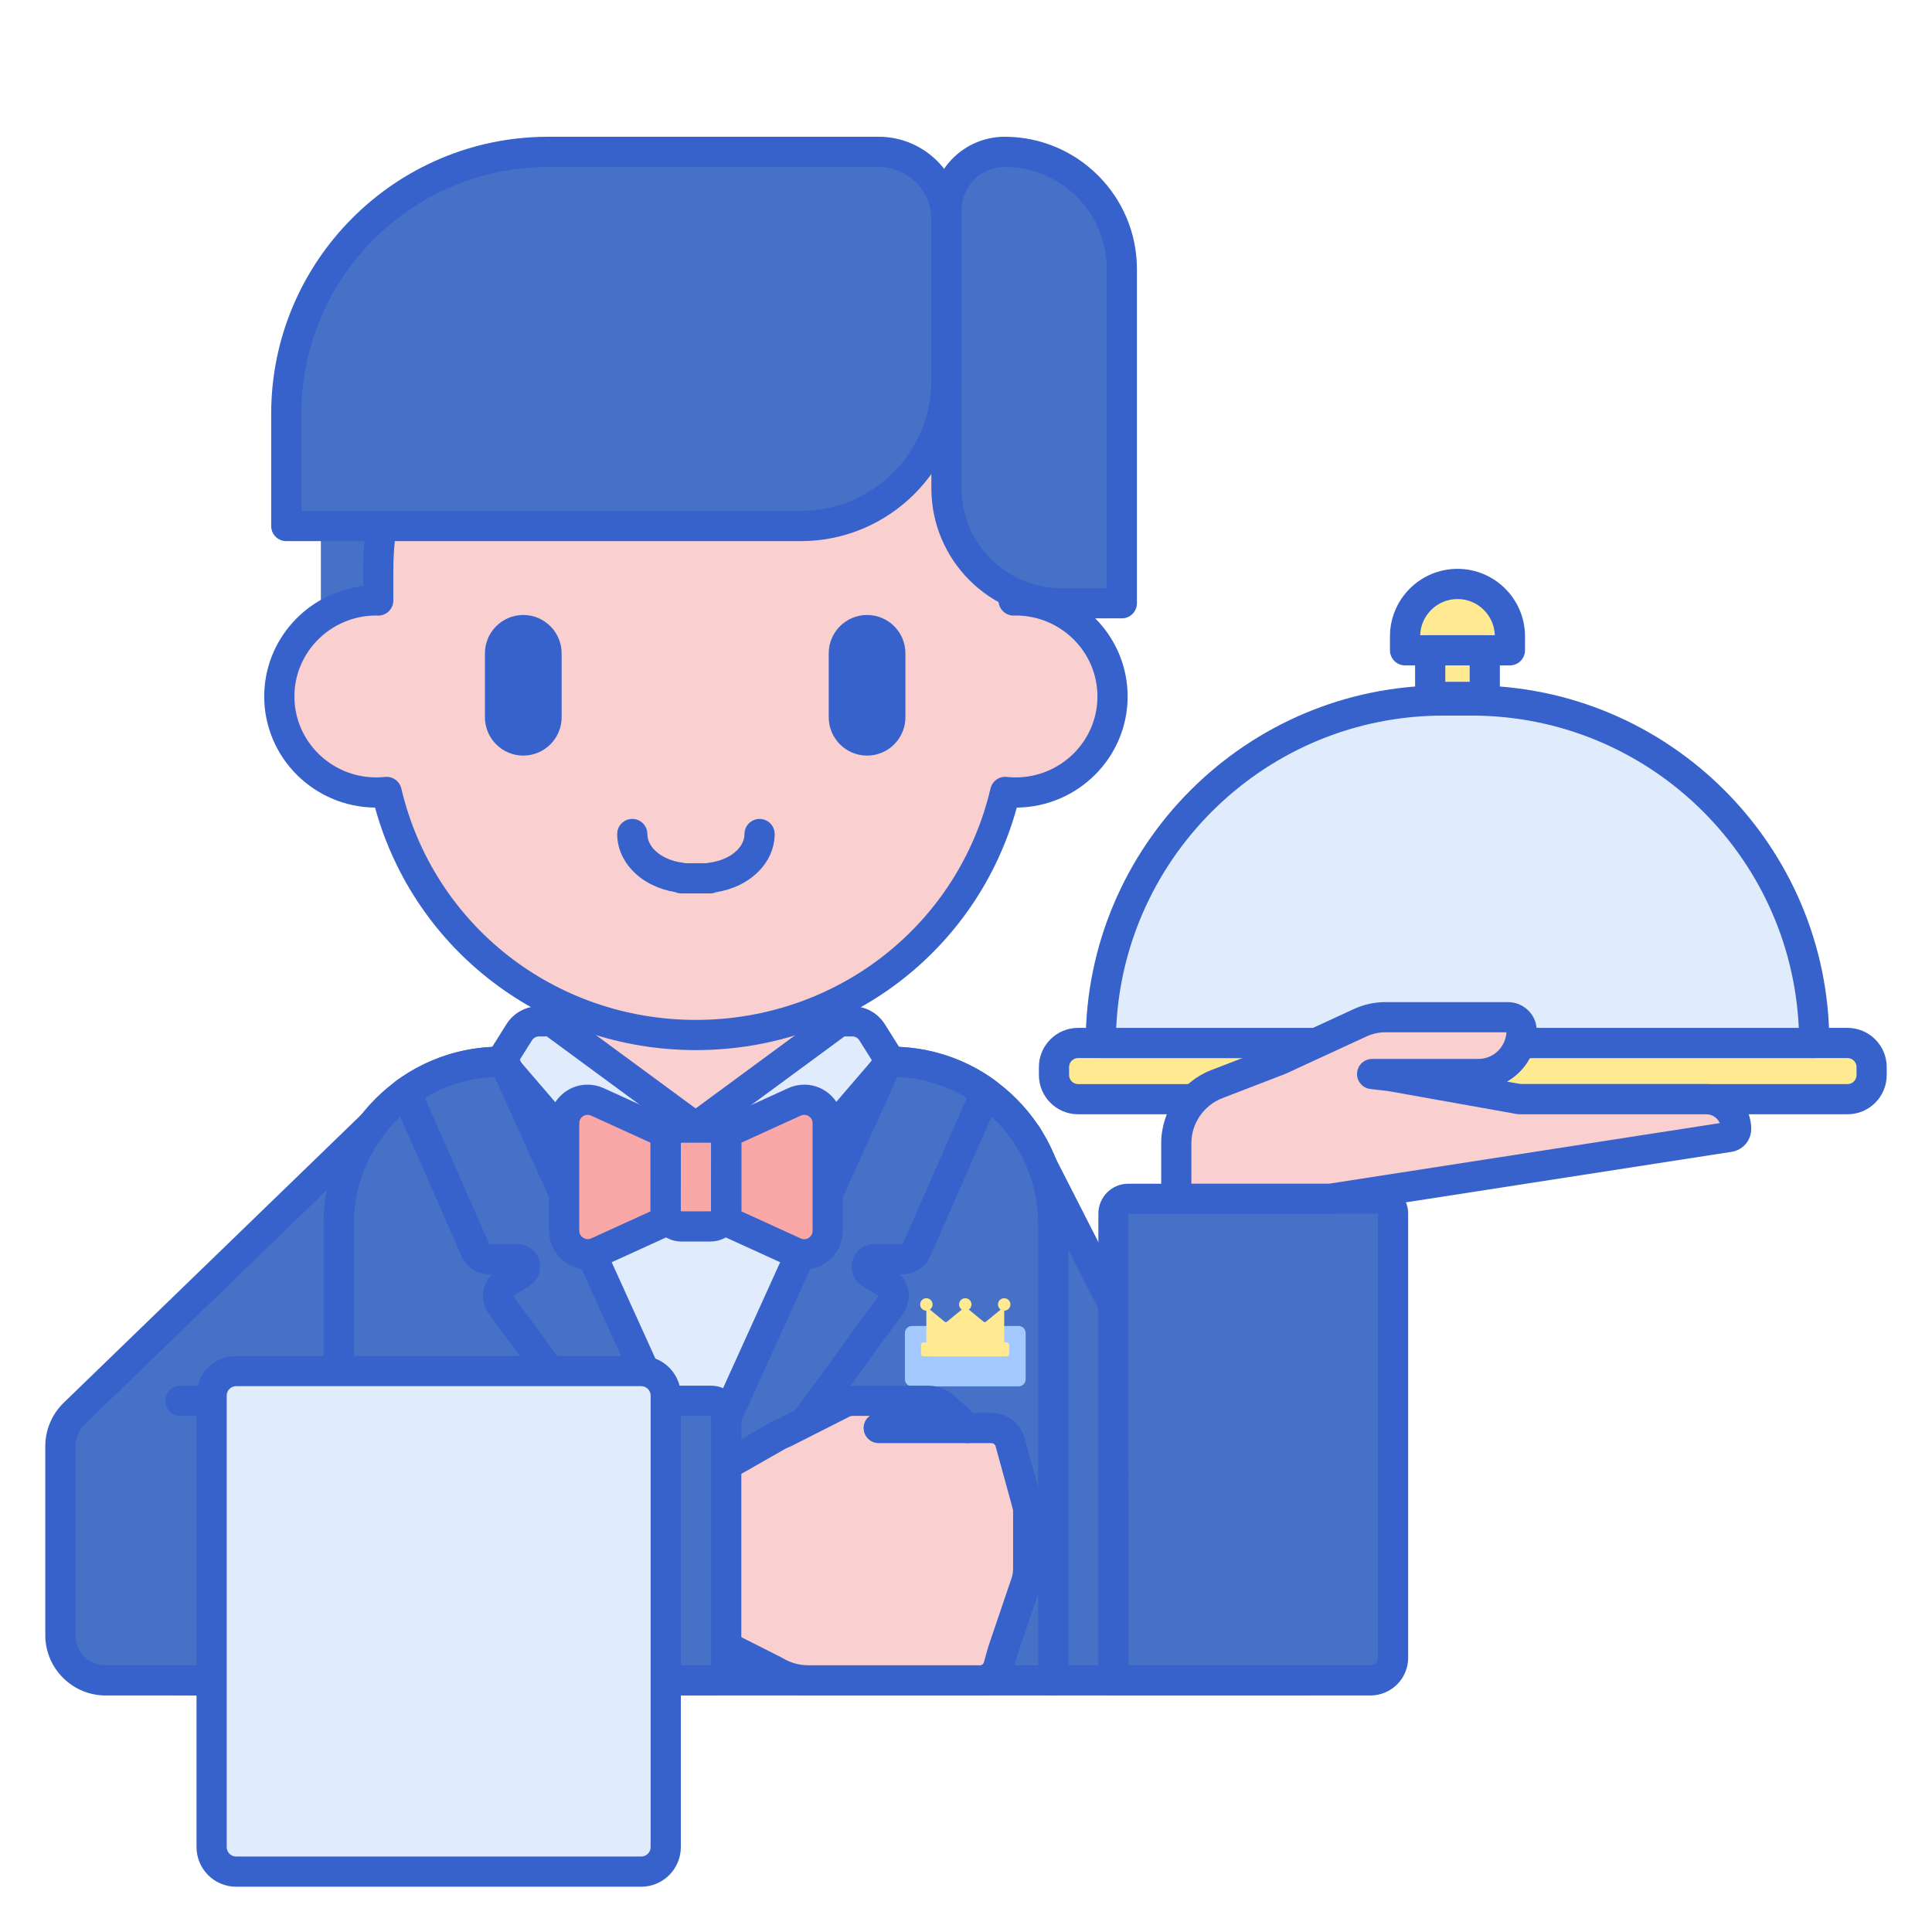 <svg id="Layer_1" enable-background="new 0 0 256 256" height="512" viewBox="0 0 256 256" width="512" xmlns="http://www.w3.org/2000/svg"><path d="m134.309 79.571c.089-.002.176-.013.266-.013 4.009 0 7.586 1.822 9.942 4.673v-4.295h-3.875c-2.263 0-4.402-.507-6.333-1.392z" fill="#4671c6"/><path d="m49.854 79.558c.09 0 .177.011.266.013v-3.941c0-2.013.152-3.99.43-5.926h-8.033v12.144c2.08-1.44 4.607-2.29 7.337-2.29z" fill="#4671c6"/><path d="m200.074 86.167h-13.897v-1.844c0-3.838 3.111-6.949 6.949-6.949 3.838 0 6.949 3.111 6.949 6.949v1.844z" fill="#ffea92"/><path d="m244.805 145.647h-101.952c-1.765 0-3.195-1.431-3.195-3.195v-1.058c0-1.765 1.431-3.195 3.195-3.195h101.951c1.765 0 3.195 1.431 3.195 3.195v1.058c.001 1.765-1.43 3.195-3.194 3.195z" fill="#ffea92"/><path d="m244.805 145.647h-101.952c-1.765 0-3.195-1.431-3.195-3.195v-1.058c0-1.765 1.431-3.195 3.195-3.195h101.951c1.765 0 3.195 1.431 3.195 3.195v1.058c.001 1.765-1.43 3.195-3.194 3.195z" fill="#ffea92"/><path d="m189.509 91.053v1.81c.573-.021 1.147-.044 1.725-.044h3.782c.579 0 1.152.022 1.725.044v-1.81z" fill="#ffea92"/><path d="m200.073 88.167h-13.896c-1.104 0-2-.896-2-2v-1.843c0-4.935 4.015-8.949 8.948-8.949s8.948 4.014 8.948 8.949v1.843c0 1.104-.895 2-2 2zm-11.893-4h9.891c-.083-2.656-2.27-4.792-4.945-4.792s-4.863 2.135-4.946 4.792z" fill="#3762cc"/><path d="m244.805 147.647h-101.951c-2.864 0-5.195-2.331-5.195-5.195v-1.058c0-2.865 2.331-5.195 5.195-5.195h101.951c2.864 0 5.195 2.331 5.195 5.195v1.058c0 2.865-2.331 5.195-5.195 5.195zm-101.951-7.448c-.659 0-1.195.536-1.195 1.195v1.058c0 .659.536 1.195 1.195 1.195h101.951c.659 0 1.195-.536 1.195-1.195v-1.058c0-.659-.536-1.195-1.195-1.195z" fill="#3762cc"/><path d="m195.016 92.82h-3.782c-25.062 0-45.379 20.317-45.379 45.379h94.539c.001-25.062-20.316-45.379-45.378-45.379z" fill="#e0ebfc"/><path d="m139.557 175.986v5.664 15.06 11.628 14.321h33.363l-34.863-68.346c.957 2.433 1.5 5.074 1.5 7.846v10.769z" fill="#4671c6"/><path d="m136.114 150.505.001.021c.021.032.04.067.06.099z" fill="#4671c6"/><path d="m172.92 224.66h-33.363c-1.104 0-2-.896-2-2v-60.5c0-2.425-.458-4.818-1.361-7.114-.391-.993.067-2.118 1.04-2.556.971-.436 2.119-.036 2.603.915l34.863 68.346c.316.62.288 1.36-.076 1.953-.364.594-1.01.956-1.706.956zm-31.363-4h28.098l-28.098-55.083z" fill="#3762cc"/><path d="m136.177 152.625c-.663 0-1.31-.33-1.689-.927-.014-.021-.057-.093-.069-.115-.171-.268-.265-.557-.294-.873-.089-.955.511-1.848 1.432-2.116.916-.267 1.9.144 2.338.998l.062.12c.486.951.141 2.116-.786 2.647-.316.181-.657.266-.994.266z" fill="#3762cc"/><path d="m111.222 140.689-.002.003h.047c-.016-.001-.03-.003-.045-.003z" fill="#4671c6"/><path d="m118.089 140.691h-.473l-25.402 56.019-25.401-56.018h-.473c-11.856 0-21.468 9.612-21.468 21.468v10.769 3.058 5.663 15.06 11.628 14.321h94.685v-14.321-11.628-15.06-5.663-3.058-10.769c0-11.857-9.612-21.469-21.468-21.469z" fill="#4671c6"/><path d="m139.557 224.66h-94.685c-1.104 0-2-.896-2-2v-60.5c0-12.94 10.527-23.468 23.468-23.468h.474c.785 0 1.497.459 1.821 1.174l23.58 52.002 23.579-52.001c.324-.715 1.036-1.174 1.821-1.174h.474c12.94 0 23.468 10.528 23.468 23.468v60.5c0 1.103-.896 1.999-2 1.999zm-92.685-4h90.685v-58.5c0-10.464-8.298-19.027-18.66-19.452l-24.86 54.828c-.324.715-1.036 1.174-1.821 1.174s-1.497-.459-1.821-1.174l-24.861-54.828c-10.361.425-18.66 8.987-18.66 19.452v58.5z" fill="#3762cc"/><path d="m117.615 140.691h-50.802l25.401 56.019z" fill="#e0ebfc"/><path d="m53.797 144.762.002-.022-.089.087c.029-.022.057-.044.087-.065z" fill="#4671c6"/><path d="m44.872 196.71v-15.06-5.663-3.058-10.769c0-4.97 1.705-9.533 4.541-13.172l-39.587 38.326c-1.167 1.13-1.826 2.685-1.826 4.31v25.035c0 3.314 2.686 6 6 6h30.872v-14.321z" fill="#4671c6"/><path d="m92.14 149.386 11.817-8.694 7.284-5.359h.063v-2.721c-5.729 2.896-12.217 4.531-19.091 4.531-6.878 0-13.369-1.637-19.101-4.536v2.726l7.284 5.359z" fill="#f9cfcf"/><path d="m134.575 79.558c-.09 0-.177.012-.266.013v-3.941c0-23.039-18.846-41.716-42.095-41.716-23.248 0-42.095 18.677-42.095 41.716v3.942c-.089-.002-.176-.013-.266-.013-7.093 0-12.842 5.698-12.842 12.727s5.75 12.727 12.842 12.727c.466 0 .925-.028 1.378-.076 4.344 18.455 21.037 32.207 40.983 32.207 19.946 0 36.639-13.752 40.983-32.207.453.048.912.076 1.378.076 7.093 0 12.842-5.698 12.842-12.727.001-7.03-5.749-12.728-12.842-12.728z" fill="#f9cfcf"/><path d="m69.338 100.121c-2.802 0-5.082-2.279-5.082-5.081v-8.47c0-2.802 2.28-5.082 5.082-5.082s5.081 2.28 5.081 5.082v8.469c0 2.802-2.28 5.082-5.081 5.082z" fill="#3762cc"/><path d="m114.892 100.121c-2.802 0-5.082-2.279-5.082-5.081v-8.47c0-2.802 2.28-5.082 5.082-5.082s5.081 2.28 5.081 5.082v8.469c0 2.802-2.279 5.082-5.081 5.082z" fill="#3762cc"/><path d="m92.214 139.143c-20.036 0-37.284-13.129-42.517-32.132-8.113-.083-14.687-6.657-14.687-14.726 0-7.539 5.738-13.772 13.108-14.627v-2.028c0-24.104 19.781-43.715 44.095-43.715s44.095 19.611 44.095 43.715v2.028c7.37.855 13.109 7.089 13.109 14.627 0 8.069-6.573 14.643-14.687 14.726-5.231 19.002-22.48 32.132-42.516 32.132zm-40.981-36.207c.917 0 1.73.631 1.945 1.542 4.249 18.055 20.301 30.665 39.035 30.665s34.787-12.61 39.036-30.665c.231-.981 1.16-1.646 2.157-1.531.409.043.791.064 1.168.064 5.979 0 10.843-4.812 10.843-10.727 0-5.907-4.851-10.714-10.818-10.727-.104.007-.175.012-.247.013-.531.016-1.059-.194-1.442-.57-.385-.376-.602-.892-.602-1.43v-3.942c0-21.899-17.986-39.715-40.095-39.715s-40.094 17.817-40.094 39.716v3.942c0 .538-.217 1.053-.602 1.43-.384.376-.913.585-1.442.57-.074-.001-.147-.006-.221-.011-.001 0-.003 0-.004 0-5.979 0-10.84 4.811-10.84 10.725 0 5.915 4.864 10.727 10.843 10.727.377 0 .759-.021 1.168-.064.072-.009.142-.012.212-.012z" fill="#3762cc"/><path d="m94.136 118.38h-3.843c-.281 0-.55-.058-.793-.163-2.205-.36-4.17-1.322-5.576-2.739-1.383-1.394-2.144-3.157-2.144-4.965 0-1.104.896-2 2-2s2 .896 2 2c0 .757.34 1.499.982 2.147.875.881 2.245 1.487 3.759 1.661.104.012.205.032.304.059h2.786c.096-.027.195-.047.296-.059 1.514-.174 2.884-.779 3.76-1.662.642-.647.981-1.39.981-2.146 0-1.104.896-2 2-2s2 .896 2 2c0 1.808-.761 3.571-2.143 4.964-1.416 1.427-3.396 2.391-5.618 2.746-.232.101-.486.157-.751.157z" fill="#3762cc"/><path d="m92.214 149.386-5.907 11.13c-.538 1.014-1.927 1.168-2.675.298l-16.509-19.211c-.466-.542-.524-1.324-.144-1.929l1.817-2.89c.568-.904 1.56-1.452 2.628-1.452h1.689z" fill="#e0ebfc"/><path d="m84.866 163.381c-1.051 0-2.057-.456-2.751-1.264l-16.509-19.211c-1.043-1.214-1.172-2.94-.32-4.296l1.816-2.891c.94-1.495 2.556-2.387 4.321-2.387h1.689c.427 0 .842.136 1.186.389l19.101 14.053c.799.588 1.046 1.672.581 2.548l-5.907 11.13c-.563 1.061-1.611 1.773-2.804 1.906-.134.016-.269.023-.403.023zm-16.048-22.874 15.977 18.592 4.843-9.125-17.181-12.641h-1.033c-.382 0-.731.193-.936.517z" fill="#3762cc"/><path d="m92.14 149.386 5.907 11.13c.538 1.014 1.927 1.168 2.675.298l16.509-19.211c.466-.542.524-1.324.144-1.929l-1.817-2.89c-.568-.904-1.56-1.452-2.628-1.452h-1.689z" fill="#e0ebfc"/><path d="m99.488 163.381c-.134 0-.269-.007-.403-.022-1.192-.133-2.241-.845-2.804-1.906l-5.907-11.13c-.465-.876-.218-1.96.581-2.548l19.101-14.053c.344-.253.759-.389 1.186-.389h1.689c1.766 0 3.381.892 4.32 2.387l1.817 2.89c.853 1.354.725 3.082-.32 4.297l-16.509 19.211c-.694.807-1.7 1.263-2.751 1.263zm-4.771-13.408 4.843 9.125 15.977-18.592-1.671-2.658c-.203-.323-.553-.516-.935-.516h-1.033z" fill="#3762cc"/><g fill="#4671c6"><path d="m66.813 140.691h-.473c-4.683 0-9.012 1.504-12.54 4.049l9.198 20.908c.319.726 1.038 1.195 1.831 1.195h3.737c1.01 0 1.383 1.326.522 1.853l-2.124 1.3c-.996.61-1.26 1.939-.573 2.883l25.824 35.459v-11.628z"/><path d="m115.863 166.843h3.737c.793 0 1.511-.469 1.831-1.195l9.198-20.908c-3.529-2.545-7.858-4.049-12.54-4.049h-.473l-25.402 56.019v11.628l25.824-35.459c.688-.944.423-2.274-.573-2.883l-2.124-1.3c-.861-.527-.488-1.853.522-1.853z"/><path d="m181.589 222.659h-34.048v-61.855c0-1.082.877-1.958 1.958-1.958h33.131c1.082 0 1.958.877 1.958 1.958v58.855c.001 1.657-1.342 3-2.999 3z"/><path d="m106.104 69.703h-68.171v-14.87c0-19.171 15.541-34.712 34.712-34.712h43.788c4.959 0 8.979 4.02 8.979 8.979v21.297c-.001 10.662-8.645 19.306-19.308 19.306z"/><path d="m148.648 79.936h-8.006c-8.412 0-15.23-6.819-15.23-15.23v-36.873c0-4.259 3.453-7.712 7.712-7.712 8.574 0 15.524 6.951 15.524 15.524z"/></g><path d="m134.961 183.699h-14.114c-.521 0-.943-.422-.943-.943v-6.114c0-.521.422-.943.943-.943h14.114c.521 0 .943.422.943.943v6.114c0 .52-.422.943-.943.943z" fill="#a4c9ff"/><path d="m133.403 177.868h-.342v-4.198c.456 0 .825-.37.825-.825 0-.456-.37-.825-.825-.825-.456 0-.825.37-.825.825 0 .283.142.532.359.681l-1.963 1.61c-.087.071-.212.071-.299 0l-1.963-1.61c.217-.149.359-.398.359-.681 0-.456-.37-.825-.825-.825-.456 0-.825.37-.825.825 0 .283.142.532.359.681l-1.963 1.61c-.087.071-.212.071-.299 0l-1.963-1.61c.217-.149.359-.398.359-.681 0-.456-.37-.825-.825-.825-.456 0-.825.37-.825.825 0 .456.37.825.825.825v4.198h-.398c-.173 0-.313.14-.313.313v1.227c0 .173.14.313.313.313h.535c.03.014.063.023.099.023h.707 3.271.943.943 3.271.707c.036 0 .069-.009.099-.023h.478c.173 0 .313-.14.313-.313v-1.227c.001-.173-.139-.313-.312-.313z" fill="#ffea92"/><path d="m92.214 210.338c-.627 0-1.233-.296-1.617-.823l-25.823-35.459c-.655-.9-.906-2.043-.689-3.135.158-.794.556-1.519 1.126-2.078h-.382c-1.584 0-3.021-.937-3.661-2.388l-9.198-20.91c-.38-.864-.104-1.875.661-2.427 4.015-2.896 8.756-4.427 13.71-4.427h.474c.785 0 1.497.459 1.821 1.174l25.4 56.019c.118.259.179.541.179.826v11.628c0 .866-.558 1.634-1.381 1.902-.205.067-.413.098-.62.098zm-35.905-64.861 8.52 19.366h3.737c1.358 0 2.519.878 2.888 2.186.368 1.308-.162 2.663-1.32 3.372l-2.126 1.301 22.207 30.493v-5.053l-24.682-54.434c-3.281.133-6.429 1.08-9.224 2.769z" fill="#3762cc"/><path d="m92.214 210.338c-.207 0-.415-.032-.619-.098-.823-.268-1.381-1.036-1.381-1.902v-11.628c0-.285.061-.566.179-.826l25.401-56.019c.324-.715 1.036-1.174 1.821-1.174h.474c4.954 0 9.695 1.531 13.71 4.427.766.552 1.041 1.564.661 2.427l-9.198 20.908c-.639 1.452-2.076 2.39-3.661 2.39h-.382c.57.559.968 1.284 1.126 2.078.217 1.092-.034 2.235-.689 3.135l-25.826 35.46c-.383.526-.989.822-1.616.822zm2-13.196v5.053l22.208-30.493-2.125-1.3c-1.158-.709-1.69-2.064-1.321-3.372.368-1.308 1.528-2.187 2.888-2.187h3.737l8.52-19.366c-2.796-1.689-5.943-2.636-9.224-2.769z" fill="#3762cc"/><path d="m53.738 146.788c-.567 0-1.129-.232-1.518-.688-.684-.802-.66-1.973.095-2.707l.089-.086c.6-.583 1.497-.734 2.256-.372.755.36 1.206 1.153 1.131 1.986-.053.576-.354 1.123-.823 1.462-.364.271-.799.404-1.23.405z" fill="#3762cc"/><path d="m44.872 224.66h-30.872c-4.411 0-8-3.589-8-8v-25.036c0-2.154.888-4.249 2.435-5.747l39.586-38.327c.756-.731 1.946-.753 2.728-.051s.888 1.889.242 2.717c-2.694 3.458-4.118 7.587-4.118 11.943v60.5c-.001 1.105-.896 2.001-2.001 2.001zm-1.576-66.968-32.078 31.058c-.775.75-1.218 1.797-1.218 2.874v25.036c0 2.206 1.794 4 4 4h28.872v-58.5c0-1.517.143-3.01.424-4.468z" fill="#3762cc"/><path d="m92.46 216.669c.53 0 1.053.124 1.526.363l8.613 4.347c1.318.811 2.87 1.28 4.532 1.28h21.05 1.684c1.14 0 2.099-.756 2.414-1.793l.001.002.595-2.11 3.047-8.966c.211-.621.319-1.273.319-1.929v-4.063-3.181-.446c0-.294-.052-.576-.142-.84-.022-.101-.045-.203-.072-.303l-2.122-7.723c-.239-1.191-1.29-2.088-2.552-2.088h-3.171l-3.075-2.795c-.576-.523-1.326-.813-2.104-.813h-9.985c-.547 0-1.084.143-1.558.415l-7.452 3.776c-.522.202-1.019.453-1.487.748l-6.3 3.59-1.351.694c-.479.246-1.01.375-1.548.375h-19.63v21.459h18.768z" fill="#f9cfcf"/><path d="m128.181 191.22h-11.748c-1.104 0-2-.896-2-2s.896-2 2-2h11.748c1.104 0 2 .896 2 2s-.896 2-2 2z" fill="#3762cc"/><path d="m129.865 224.66h-22.734c-1.943 0-3.845-.529-5.504-1.531l-8.542-4.311c-.192-.097-.409-.149-.625-.149h-18.769c-1.104 0-2-.896-2-2v-21.459c0-1.104.896-2 2-2h19.629c.22 0 .439-.053.634-.153l1.353-.694 6.224-3.55c.478-.303 1.056-.597 1.656-.836l7.328-3.712c.763-.427 1.627-.652 2.503-.652h9.985c1.277 0 2.501.473 3.447 1.332l2.504 2.276h2.397c2.158 0 4.036 1.516 4.496 3.616l2.106 7.665c.028.103.053.205.076.307.14.446.21.904.21 1.365v7.689c0 .875-.144 1.74-.426 2.572l-3.03 8.917-.58 2.059c-.593 1.959-2.332 3.249-4.338 3.249zm-54.174-9.991h16.769c.838 0 1.678.2 2.427.577l8.613 4.347c.05.025.099.053.146.082 1.047.644 2.252.984 3.484.984h22.734c.267 0 .442-.187.499-.372l.585-2.074c.01-.033.02-.066.031-.1l3.047-8.966c.142-.416.213-.849.213-1.286v-7.689c0-.062-.011-.123-.033-.188-.027-.078-.049-.157-.066-.237-.013-.064-.027-.127-.045-.19l-2.121-7.72c-.012-.045-.022-.09-.032-.136-.048-.24-.267-.482-.591-.482h-3.171c-.498 0-.978-.186-1.346-.521l-3.074-2.795c-.207-.188-.477-.292-.758-.292h-9.985c-.197 0-.391.052-.561.149-.03.018-.062.035-.093.051l-7.453 3.776c-.06.03-.12.057-.182.081-.396.154-.781.348-1.144.575l-6.375 3.636-1.428.735c-.758.39-1.609.596-2.463.596h-17.627z" fill="#3762cc"/><path d="m94.229 222.659h-70.316v-37.048h70.317c1.105 0 2 .895 2 2v33.048c-.001 1.105-.896 2-2.001 2z" fill="#4671c6"/><path d="m94.229 224.66h-70.317c-1.104 0-2-.896-2-2s.896-2 2-2h70.317v-33.048h-70.317c-1.104 0-2-.896-2-2s.896-2 2-2h70.317c2.206 0 4 1.794 4 4v33.048c0 2.205-1.793 4-4 4z" fill="#3762cc"/><path d="m84.965 248h-53.675c-1.795 0-3.25-1.455-3.25-3.25v-59.827c0-1.795 1.455-3.25 3.25-3.25h53.675c1.795 0 3.25 1.455 3.25 3.25v59.827c-.001 1.795-1.456 3.25-3.25 3.25z" fill="#e0ebfc"/><path d="m84.965 250h-53.675c-2.895 0-5.25-2.355-5.25-5.25v-59.827c0-2.895 2.355-5.25 5.25-5.25h53.675c2.895 0 5.249 2.355 5.249 5.25v59.827c0 2.895-2.355 5.25-5.249 5.25zm-53.675-66.326c-.689 0-1.25.561-1.25 1.25v59.827c0 .689.561 1.25 1.25 1.25h53.675c.688 0 1.249-.561 1.249-1.25v-59.827c0-.689-.561-1.25-1.249-1.25z" fill="#3762cc"/><path d="m181.589 224.66h-34.048c-1.104 0-2-.896-2-2v-61.855c0-2.183 1.776-3.958 3.959-3.958h33.131c2.183 0 3.958 1.776 3.958 3.958v58.855c0 2.757-2.243 5-5 5zm-32.049-4h32.049c.552 0 1-.449 1-1v-58.855l-33.089.042z" fill="#3762cc"/><path d="m106.104 71.703h-68.171c-1.104 0-2-.896-2-2v-14.87c0-20.243 16.469-36.712 36.712-36.712h43.788c6.054 0 10.979 4.925 10.979 10.979v21.296c-.001 11.749-9.559 21.307-21.308 21.307zm-66.171-4h66.172c9.543 0 17.307-7.764 17.307-17.307v-21.296c0-3.848-3.131-6.979-6.979-6.979h-43.788c-18.037 0-32.712 14.674-32.712 32.712z" fill="#3762cc"/><path d="m148.648 81.936h-8.007c-9.501 0-17.23-7.729-17.23-17.23v-36.873c0-5.355 4.357-9.712 9.713-9.712 9.663 0 17.524 7.861 17.524 17.524v44.291c0 1.105-.895 2-2 2zm-15.524-59.815c-3.15 0-5.713 2.563-5.713 5.712v36.873c0 7.295 5.936 13.23 13.23 13.23h6.007v-42.291c0-7.457-6.067-13.524-13.524-13.524z" fill="#3762cc"/><path d="m240.395 140.199h-94.539c-1.104 0-2-.896-2-2 0-26.125 21.254-47.379 47.379-47.379h3.781c26.125 0 47.379 21.254 47.379 47.379 0 1.105-.896 2-2 2zm-92.494-4h90.447c-1.048-22.995-20.084-41.379-43.333-41.379h-3.781c-23.249 0-42.285 18.385-43.333 41.379z" fill="#3762cc"/><path d="m230.042 149.594c0-2.18-1.768-3.948-3.948-3.948h-24.75l-17.145-3.061-2.383-.273h14.07c3.198 0 5.784-2.622 5.726-5.833-.017-.953-.846-1.694-1.799-1.694h-16.266c-1.14 0-2.267.247-3.303.725l-10.672 4.924-8.335 3.214c-3.238 1.248-5.373 4.361-5.373 7.83v7.366h20.401l52.876-8.201c.519-.079.901-.525.901-1.049z" fill="#f9cfcf"/><path d="m176.266 160.846h-20.401c-1.104 0-2-.896-2-2v-7.366c0-4.265 2.674-8.162 6.653-9.697l8.276-3.19 10.612-4.897c1.288-.595 2.721-.91 4.141-.91h16.267c2.058 0 3.762 1.641 3.799 3.657.037 2.093-.749 4.066-2.214 5.557-.515.525-1.092.967-1.714 1.319l1.836.328h24.573c3.28 0 5.948 2.668 5.948 5.948 0 1.521-1.091 2.794-2.595 3.027l-52.875 8.201c-.101.015-.204.023-.306.023zm-18.402-4h18.247l51.769-8.029c-.301-.688-.988-1.17-1.786-1.17h-24.75c-.118 0-.235-.01-.352-.031l-17.083-3.05-2.321-.266c-1.054-.121-1.83-1.042-1.77-2.101s.937-1.886 1.997-1.886h14.07c1.008 0 1.953-.396 2.659-1.116.644-.655 1.016-1.502 1.063-2.411h-16.062c-.846 0-1.697.187-2.464.542l-10.672 4.924c-.039.018-.078.035-.118.05l-8.336 3.214c-2.448.944-4.093 3.341-4.093 5.964v5.366z" fill="#3762cc"/><path d="m195.016 92.344c.579 0 1.152.077 1.725.152v-6.329h-7.232v6.329c.573-.075 1.147-.152 1.725-.152z" fill="#ffea92"/><path d="m196.741 94.496c-.087 0-.173-.005-.26-.017-.551-.072-1.031-.135-1.466-.135h-3.781c-.435 0-.915.063-1.423.13-.575.074-1.169-.097-1.601-.477-.433-.379-.702-.925-.702-1.5v-6.33c0-1.104.896-2 2-2h7.232c1.104 0 2 .896 2 2v6.33c0 .576-.248 1.124-.681 1.503-.366.321-.835.496-1.318.496zm-5.232-4.152h3.232v-2.177h-3.232z" fill="#3762cc"/><path d="m94.134 162.509h-3.84c-1.157 0-2.095-.938-2.095-2.095v-8.903c0-1.157.938-2.095 2.095-2.095h3.84c1.157 0 2.095.938 2.095 2.095v8.903c0 1.157-.938 2.095-2.095 2.095z" fill="#f9a7a7"/><path d="m88.199 160.414v-8.903c0-.45.145-.865.387-1.207l-9.441-4.304c-.404-.184-.842-.279-1.286-.279-1.712 0-3.1 1.388-3.1 3.101v14.282c0 1.712 1.388 3.101 3.1 3.101.444 0 .882-.095 1.286-.279l9.442-4.304c-.243-.343-.388-.758-.388-1.208z" fill="#f9a7a7"/><path d="m106.57 145.721c-.444 0-.882.095-1.286.279l-9.442 4.304c.242.342.387.756.387 1.207v8.903c0 .45-.145.865-.387 1.207l9.442 4.304c.404.184.842.279 1.286.279 1.712 0 3.101-1.388 3.101-3.101v-14.282c0-1.712-1.389-3.1-3.101-3.1z" fill="#f9a7a7"/><path d="m94.135 164.508h-3.841c-2.258 0-4.095-1.837-4.095-4.095v-8.902c0-2.258 1.837-4.095 4.095-4.095h3.841c2.258 0 4.095 1.837 4.095 4.095v8.902c-.001 2.258-1.837 4.095-4.095 4.095zm-3.841-13.092c-.052 0-.095.042-.095.095v8.902c0 .052.043.095.095.095h3.841c.052 0 .095-.042.095-.095v-8.902c0-.053-.043-.095-.095-.095z" fill="#3762cc"/><path d="m77.858 168.204c-2.813 0-5.101-2.288-5.101-5.1v-14.282c0-2.813 2.288-5.101 5.101-5.101.733 0 1.445.155 2.115.459l9.441 4.304c.542.247.946.723 1.102 1.297s.047 1.189-.297 1.676l-.021 8.956c0 .008 0 .024.02.052.345.486.453 1.101.298 1.676s-.559 1.051-1.101 1.298l-9.441 4.304c-.669.306-1.381.461-2.116.461zm0-20.483c-.606 0-1.101.494-1.101 1.101v14.282c0 .765.857 1.318 1.558 1l7.885-3.594c-.001-.032-.001-.064-.001-.096v-8.903c0-.032 0-.064.001-.096l-7.885-3.594c-.145-.067-.298-.1-.457-.1z" fill="#3762cc"/><path d="m106.57 168.204c-.726 0-1.457-.159-2.116-.46l-9.441-4.304c-.543-.248-.947-.724-1.103-1.3-.154-.576-.045-1.191.301-1.677l.019-8.952c-.345-.486-.464-1.126-.309-1.702s.549-1.077 1.092-1.324l9.442-4.304c.658-.301 1.391-.46 2.115-.46 2.813 0 5.101 2.288 5.101 5.101v14.282c0 2.812-2.288 5.1-5.101 5.1zm-8.341-7.694 7.885 3.594c.143.065.301.099.457.099.606 0 1.101-.494 1.101-1.1v-14.282c0-.607-.494-1.101-1.101-1.101-.156 0-.313.034-.456.099l-7.886 3.595c.001.032.001.064.001.096v8.903c-.001.033-.001.065-.001.097z" fill="#3762cc"/></svg>